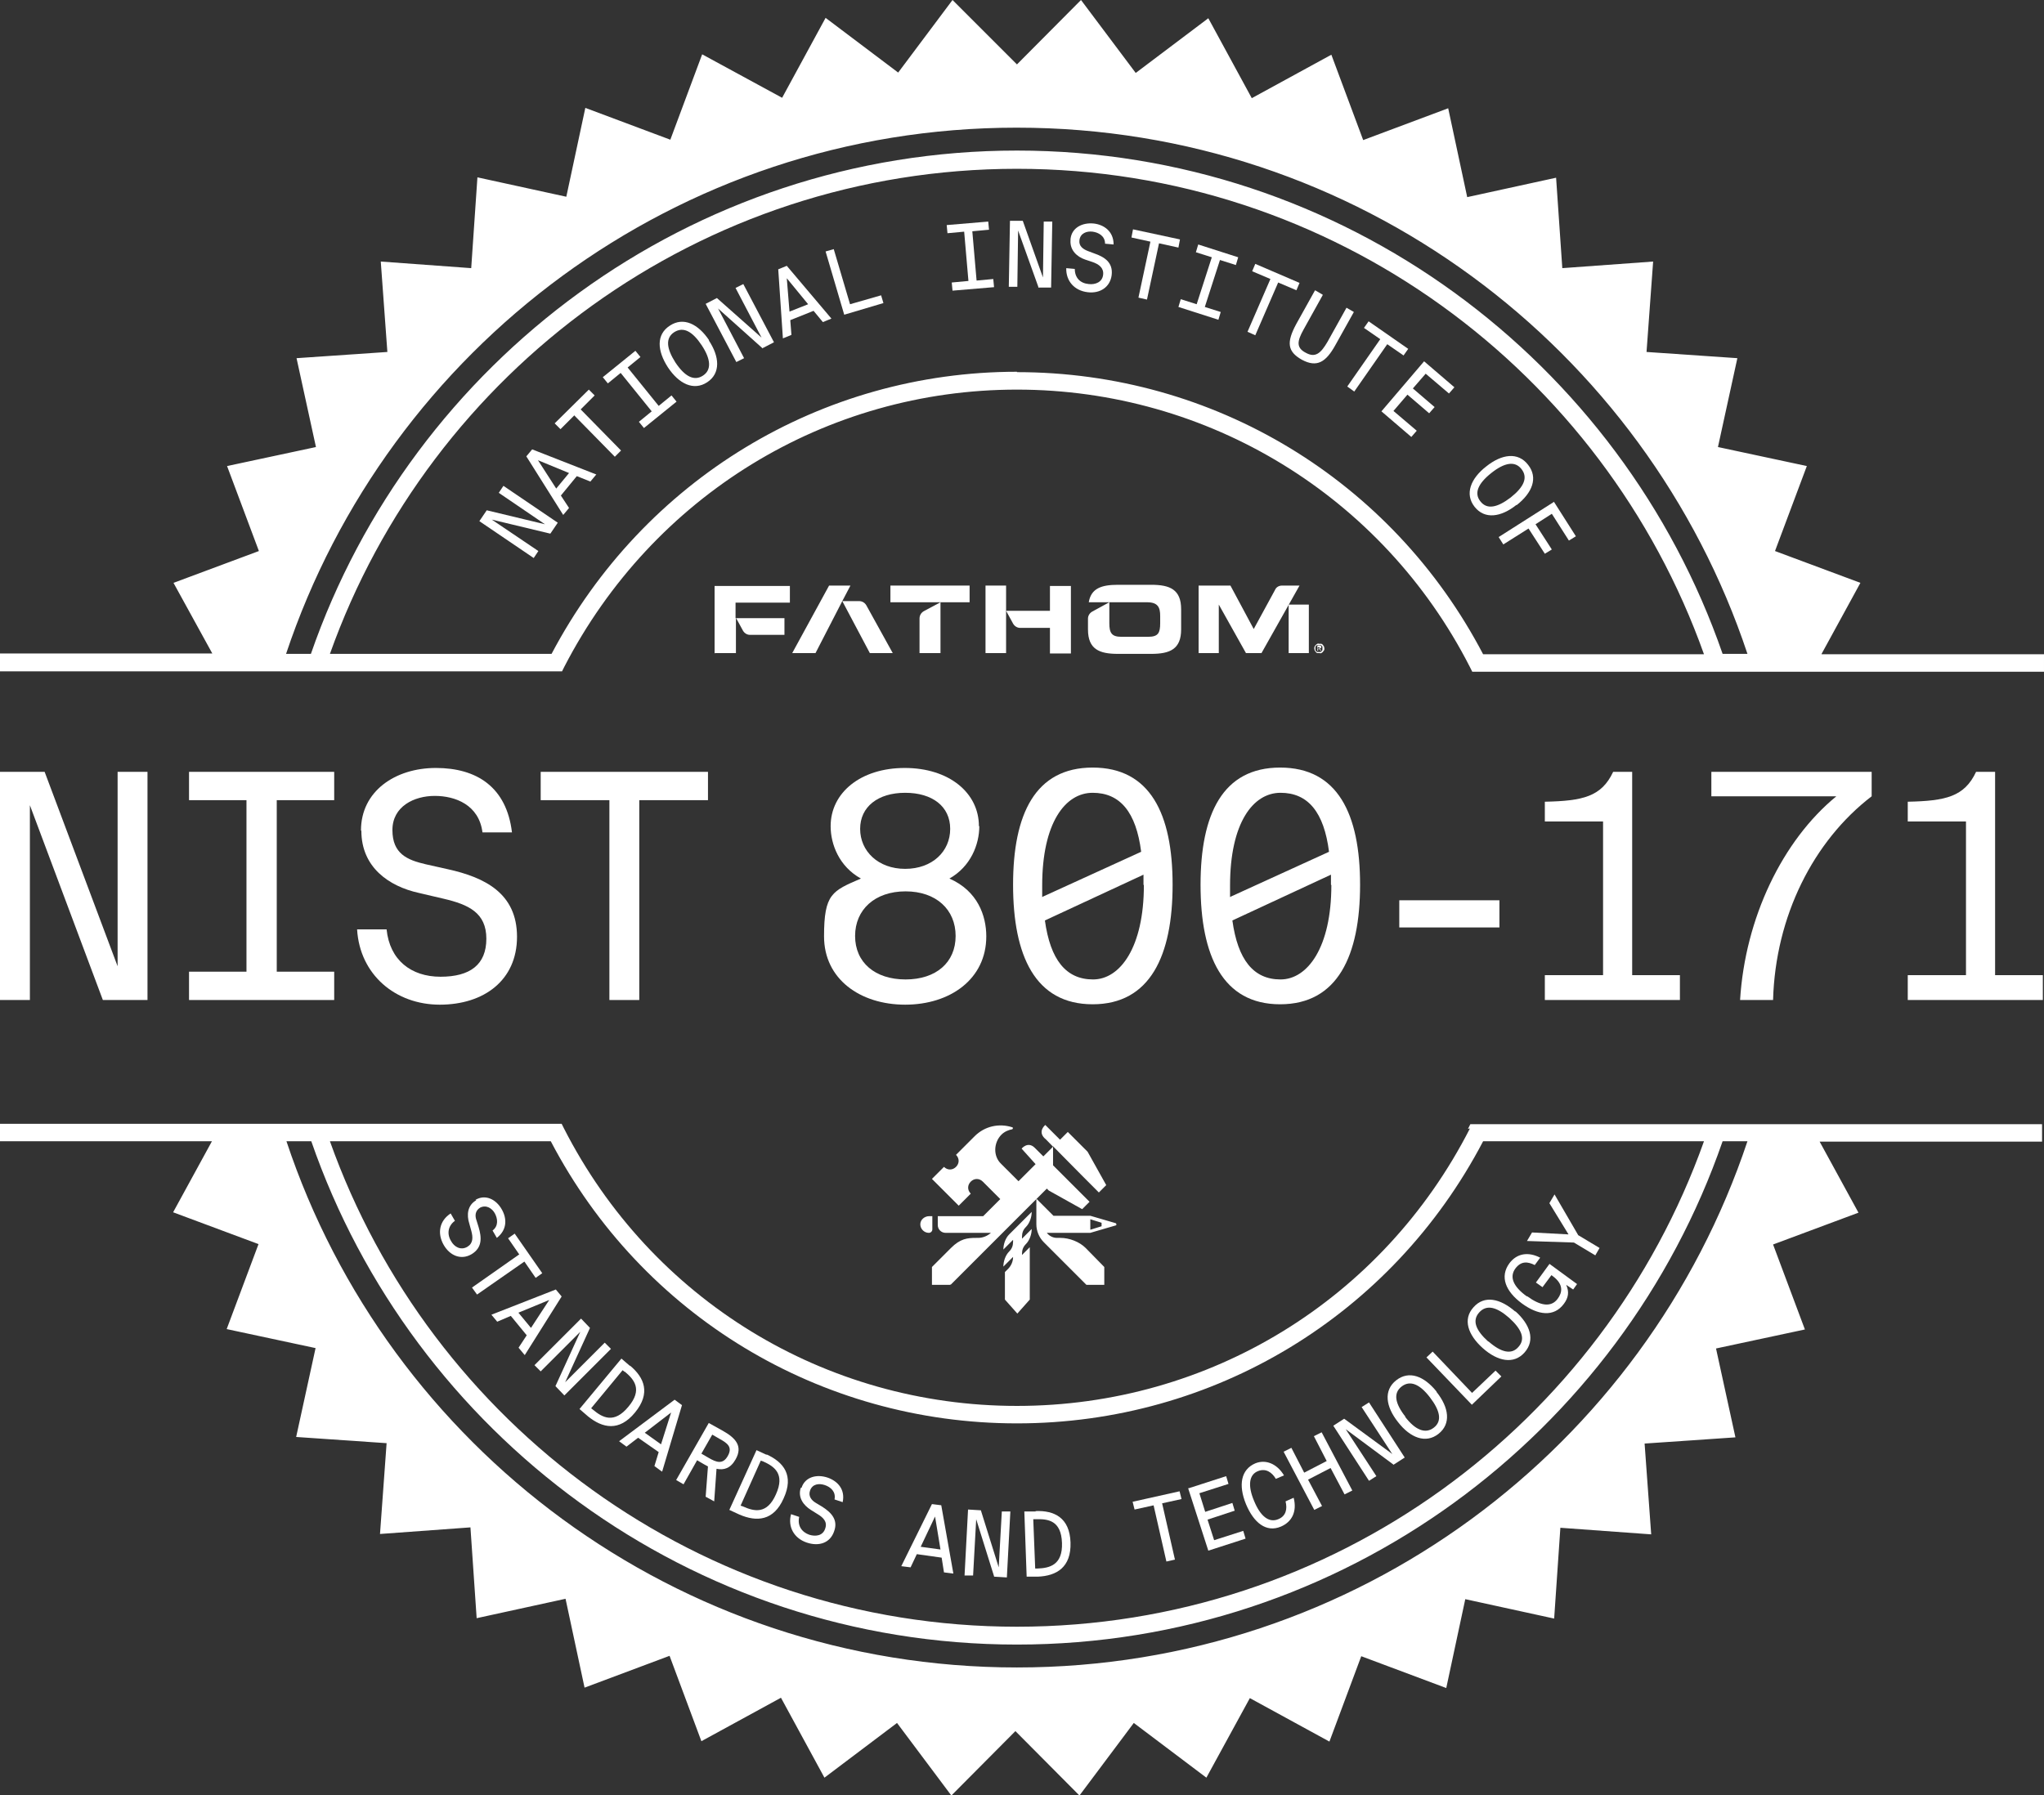 <?xml version="1.0" encoding="UTF-8"?> <svg xmlns="http://www.w3.org/2000/svg" id="a" version="1.1" viewBox="0 0 526.6 462.6"><rect x="0" y="0" width="526.6" height="462.6" fill="#333333" stroke="none"/><defs><style> .st0 { fill: #fff; } </style></defs><path class="st0" d="M469.3,168.5l10-18.3-22-8.2,8.2-21.9-22.9-4.9,5-22.9-23.4-1.6,1.7-23.3-23.4,1.7-1.6-23.3-22.9,5-4.9-22.9-21.9,8.2-8.2-22-20.5,11.2-11.2-20.6-18.7,14.1L278.5,0l-16.5,16.6L245.4,0l-14,18.7-18.7-14.1-11.2,20.6-20.6-11.2-8.2,22-21.9-8.2-4.9,22.9-22.9-5-1.6,23.4-23.3-1.7,1.7,23.3-23.4,1.6,5,22.9-22.9,4.9,8.2,21.9-22,8.2,10,18.2H0v4.6h143.4c0,0,1.4,0,1.4,0l.6-1.2c22.8-44.1,67.4-71.4,116.6-71.4s94.2,27.4,116.7,71.5l.6,1.2h147.3v-4.5h-57.3,0ZM262,32.9c87.6,0,162,56.8,188.2,135.6h-6.4c-26.1-75.4-97.7-129.7-181.8-129.7S106.2,93.1,80.1,168.5h-6.4c26.3-78.8,100.6-135.6,188.2-135.6h0ZM262,95.8c-50.4,0-96.2,27.8-119.9,72.7h-57.1c25.9-72.8,95.4-125,177-125s151.1,52.3,177,125.1h-56.9c-23.5-44.9-69.4-72.7-120.1-72.7h0Z"></path><path class="st0" d="M378.7,290.8c-22.5,44.1-67.2,71.5-116.7,71.5s-94.2-27.4-116.7-71.5l-.6-1.2H0v4.5h54.6l-10,18.3,22,8.2-8.2,21.9,22.9,4.9-5,22.9,23.3,1.6-1.7,23.4,23.3-1.7,1.6,23.4,22.9-5,4.9,22.9,21.9-8.2,8.2,22,20.5-11.2,11.2,20.6,18.7-14.1,14,18.7,16.5-16.6,16.5,16.6,14-18.7,18.7,14.1,11.2-20.5,20.5,11.2,8.2-22,21.9,8.2,4.9-22.9,22.9,5,1.6-23.4,23.4,1.7-1.7-23.4,23.4-1.6-5-22.9,22.9-4.9-8.2-21.9,22-8.2-10-18.3h57.3v-4.5h-147.3l-.6,1.2h0ZM262,429.7c-87.6,0-162-56.8-188.2-135.6h6.4c26.1,75.4,97.7,129.7,181.8,129.7s155.7-54.3,181.8-129.7h6.4c-26.3,78.8-100.6,135.6-188.2,135.6ZM439,294.1c-25.9,72.8-95.4,125.1-177,125.1s-151.1-52.3-177-125.1h56.9c23.5,44.9,69.4,72.7,120.1,72.7s96.6-27.8,120.1-72.7h56.9Z"></path><path class="st0" d="M236.9,159.4v8.9h5.4v-13.1l-4.3,2.3c-.7.4-1.1,1.1-1.1,1.9h0Z"></path><polygon class="st0" points="229.4 155.2 242.2 155.2 249.8 155.2 249.8 150.9 229.4 150.9 229.4 155.2"></polygon><path class="st0" d="M296.6,150.7h-8.6c-4.2,0-6.9.9-7.5,4.5h15c2.8,0,3.4,1.3,3.4,3.5v1.9c0,2.5-.5,3.5-3.1,3.5h-6.9c-2.5,0-3.1-1-3.1-3.5v-2.3h0v-3.1l-4.4,2.4c-.7.4-1.1,1.1-1.1,1.8v2.8c0,5.1,2.9,6.3,7.7,6.3h8.6c4.8,0,7.7-1.2,7.7-6.3v-5.2c0-5.1-2.9-6.3-7.7-6.3h0Z"></path><polygon class="st0" points="213.6 150.9 204.1 168.3 210.1 168.3 217 154.9 219.1 150.9 213.6 150.9"></polygon><path class="st0" d="M221.5,154.9h-4.5l7.1,13.4h5.9l-6.8-12.3c-.4-.7-1.1-1.1-1.9-1.1h0Z"></path><rect class="st0" x="332" y="155.8" width="5.2" height="12.5"></rect><path class="st0" d="M330.3,150.9c-.8,0-1.5.4-1.8,1.1l-5.5,10.1-6-11.2h-8.2v17.4h5.2v-12.5h0l7,12.5h4l9.8-17.4h-4.5Z"></path><path class="st0" d="M184.2,168.3h5.4v-9.1l1.8,3.3c.4.7,1.1,1.1,1.8,1.1h8.9v-4.3h-12.6v-4h14v-4.3h-19.4v17.4h0Z"></path><polygon class="st0" points="253.9 150.9 253.9 168.3 259.2 168.3 259.2 157.4 259.2 150.9 253.9 150.9"></polygon><path class="st0" d="M270.5,157.4h-11.3l1.8,3.3c.4.7,1.1,1.1,1.8,1.1h7.7v6.6h5.4v-17.4h-5.4v6.6h0Z"></path><path class="st0" d="M338.7,166.6c0-.1.2-.3.3-.4s.2-.2.4-.3.3,0,.5,0,.3,0,.5,0c.1,0,.3.1.4.3.1.1.2.2.3.4,0,.1.1.3.1.5s0,.4-.1.5-.2.3-.3.4c-.1.1-.2.2-.4.3s-.3,0-.5,0-.3,0-.5,0c-.1,0-.3-.1-.4-.3-.1-.1-.2-.2-.3-.4,0-.1-.1-.3-.1-.5s0-.3.1-.5ZM338.9,167.5c0,.1.1.2.2.3,0,.1.2.2.3.2s.3,0,.4,0,.3,0,.4,0,.2-.1.3-.2c0-.1.2-.2.2-.3,0-.1,0-.3,0-.4s0-.3,0-.4-.1-.2-.2-.3-.2-.2-.3-.2-.3,0-.4,0-.3,0-.4,0-.2.1-.3.2-.2.2-.2.3c0,.1,0,.3,0,.4s0,.3,0,.4ZM339.9,166.3c.2,0,.3,0,.4.1,0,0,.1.2.1.3s0,.2-.1.3c0,0-.2.1-.3.1l.4.6h-.2l-.4-.6h-.2v.6h-.2v-1.4h.6ZM339.8,167h.1s0,0,.1,0c0,0,0,0,0,0s0,0,0-.1,0,0,0-.1c0,0,0,0,0,0s0,0-.1,0h-.4v.5h.2Z"></path><path class="st0" d="M26.5,257.7l-18.8-50.2v50.2H0v-58.8h11.5l18.8,50.1v-50.1h7.7v58.8s-11.5,0-11.5,0Z"></path><path class="st0" d="M48.7,198.9h37.4v7.3h-14.8v44.2h14.8v7.3h-37.4v-7.3h14.8v-44.2h-14.8v-7.3h0Z"></path><path class="st0" d="M93,214c0-10.1,8.8-16.1,19.3-16.1s18.2,4.9,19.6,16.6h-7.6c-.9-7.1-7-9.4-12.3-9.4s-10.9,2.7-10.9,8.8,3.8,7.7,8.5,8.8l5.8,1.3c9.5,2.1,17.8,6.2,17.8,17.4s-8.5,17.5-19.9,17.5-20.6-7.7-21.3-19.4h7.6c.8,7.9,6.3,12.2,13.9,12.2s11.8-3.1,11.8-9.8-4.6-8.8-11-10.3l-6.4-1.5c-7.7-1.7-14.8-6.6-14.8-16h0Z"></path><path class="st0" d="M157,206.2h-17.7v-7.3h43.1v7.3h-17.7v51.5h-7.7v-51.5h0Z"></path><path class="st0" d="M252.3,212.9c0,4.7-2.2,10.4-7.7,13.5,7.3,3.2,9.5,9.6,9.5,14.9,0,11-9.3,17.6-20.9,17.6s-20.9-6.6-20.9-17.6,2.1-11.7,9.5-14.9c-5.6-3.1-7.8-8.8-7.8-13.5,0-8.6,7.7-15,19.1-15s19.1,6.4,19.1,15h0ZM220.3,241.2c0,6.8,5.1,11.2,13,11.2s12.9-4.4,12.9-11.2-5-11.5-12.9-11.5-13,4.7-13,11.5ZM233.2,204.3c-7,0-11.6,3.6-11.6,9.3s4.6,10.3,11.6,10.3,11.6-4.5,11.6-10.3-4.6-9.3-11.6-9.3Z"></path><path class="st0" d="M261,228c0-18.2,5.7-30.2,20.5-30.2s20.6,11.9,20.6,30.2-5.8,30.8-20.6,30.8-20.5-12.5-20.5-30.8h0ZM268.6,231.1l25.4-11.6c-1.3-10.2-5.4-15.2-12.5-15.2s-13,7.8-13,23.9,0,2,0,3h0ZM294.6,228c0-.9,0-1.7,0-2.6l-25.4,11.8c1.4,10.1,5.4,15.2,12.4,15.2s13.1-8.3,13.1-24.3Z"></path><path class="st0" d="M309.3,228c0-18.2,5.7-30.2,20.5-30.2s20.6,11.9,20.6,30.2-5.8,30.8-20.6,30.8-20.5-12.5-20.5-30.8h0ZM317,231.1l25.4-11.6c-1.3-10.2-5.4-15.2-12.5-15.2s-13,7.8-13,23.9,0,2,0,3h0ZM342.9,228c0-.9,0-1.7,0-2.6l-25.4,11.8c1.4,10.1,5.4,15.2,12.4,15.2s13.1-8.3,13.1-24.3h0Z"></path><path class="st0" d="M360.5,239v-7h25.8v7h-25.8Z"></path><path class="st0" d="M420.5,198.9v52.4h12.3v6.4h-34.8v-6.4h15v-39.6h-15v-5.1c9.8-.2,14.6-1.3,17.6-7.7h4.9Z"></path><path class="st0" d="M440.9,198.9h41.3v6.3c-15,11.5-24.8,30.9-25.4,52.5h-8.5c1.3-21.1,10.9-41.1,24.8-52.5h-32.2v-6.3h0Z"></path><path class="st0" d="M514,198.9v52.4h12.3v6.4h-34.8v-6.4h15v-39.6h-15v-5.1c9.8-.2,14.6-1.3,17.6-7.7h4.9Z"></path><path class="st0" d="M287.4,315.2l-6.5-1.9h-9.5l-4.4-4.4v6.6c0,1.7.7,3.4,1.9,4.6l11,11h4.6v-4.6l-4.8-4.9c-1.6-1.6-4.2-2.6-6.5-2.6h-.9c-1,0-2-.5-2.6-1.3h11.2l6.5-1.9c.3,0,.3-.5,0-.6h0ZM283.8,316l-2.9.9v-2.7l2.9.9v1h0ZM240.2,316.8c0,.5-.4.9-.9.9-1.2,0-2.2-1-2.2-2.2,0-1.2,1.1-2.1,2.3-2.1h.8v3.4h0ZM244.7,331.1h-4.6v-4.6c1.4-1.4,2.5-2.5,4.9-4.9s4.2-2.6,6.5-2.6h.5c1.2,0,2.4-.5,3.3-1.3h-11.7c-1.1,0-2-.9-2-2v-2.3h11.7c1.5-1.5,3-3,4.4-4.4l-4.5-4.5h0c-.9-.9-2.2-.9-3.1,0s-.9,2.2,0,3.1l-3.1,3.1-6.9-6.9,3.1-3.1c.9.9,2.2.9,3.1,0s.9-2.2,0-3.1h0l4.6-4.6.2-.2c2.6-2.6,6.3-3.4,9.7-2.3.2,0,.2.4,0,.5-1,.2-2,.6-2.8,1.4-2,2-2.2,5.5-.1,7.5l4.5,4.5c.7-.7,4.4-4.4,4.4-4.4l-3.6-4s1.6-2,3.4-.2.9.9,2.2,2.2l2.5-2.5c-1.1-1.1-1.9-2-2.2-2.2-1.8-1.8.2-3.4.2-3.4l3.8,3.8,2-2,5.1,5.1,4.8,8.6-1.9,1.9s-7.9-7.9-11.8-11.9v4.9c4.1,4.1,9.4,9.4,9.4,9.4l-1.9,1.9-8.6-4.8-.5-.5-24.7,24.7h0ZM265.8,312.3h0c0,1.3-.5,2.9-1.5,3.9h0c-.7.7-1,1.5-1,2.5v.5l2.5-2.5c0,1.3-.5,2.9-1.5,3.9h0c-.7.7-1,1.5-1,2.5v.3l2-2v13.5l-3.2,3.6-3.2-3.6v-7.1l.8-.8c.8-.8,1.3-1.9,1.3-3.1h0l-2.5,2.5c0-1.3.5-2.9,1.5-3.9h0c.7-.7,1-1.5,1-2.5v-.5l-2.5,2.5c0-1.3.5-2.9,1.5-3.9l5.9-5.9h0Z"></path><path class="st0" d="M141.7,137.5l-15-3.6,12,8.1-1.2,1.8-14-9.5,1.9-2.8,15,3.6-11.9-8.1,1.2-1.8,14,9.5-1.9,2.8h0Z"></path><path class="st0" d="M153.6,122.3l-1.5,1.8-3.5-1.4-4.1,5,2.1,3.2-1.5,1.8-9.5-15.1,1.5-1.8,16.6,6.5h0ZM143.3,125.9l3.3-4-8-3.3,4.7,7.3h0Z"></path><path class="st0" d="M148,107l-3.6,3.6-1.5-1.5,8.8-8.7,1.5,1.5-3.6,3.6,10.4,10.6-1.6,1.6-10.4-10.6h0Z"></path><path class="st0" d="M155.3,97.2l8.4-6.8,1.3,1.6-3.3,2.7,8,9.9,3.3-2.7,1.3,1.6-8.4,6.8-1.3-1.6,3.3-2.7-8-9.9-3.3,2.7-1.3-1.6Z"></path><path class="st0" d="M182.6,87.7c2.8,4.2,3.1,8.5-.4,10.8-3.5,2.3-7.3.4-10.1-3.8-2.8-4.3-3.1-8.5.5-10.8,3.5-2.3,7.3-.4,10.1,3.8h0ZM174,93.4c2.4,3.6,4.8,4.9,7.1,3.4,2.3-1.5,2-4.3-.3-7.8-2.4-3.6-4.7-4.9-7.1-3.4-2.3,1.5-2,4.2.3,7.8h0Z"></path><path class="st0" d="M196.5,89.8l-11.5-10.3,6.7,12.8-2,1-7.9-15,2.9-1.5,11.5,10.2-6.7-12.8,2-1,7.9,15-2.9,1.5Z"></path><path class="st0" d="M214.2,82.1l-2.2.9-2.4-2.9-6,2.4.3,3.8-2.2.9-1.2-17.8,2.2-.9,11.5,13.6h0ZM203.4,80.3l4.8-1.9-5.5-6.7.7,8.6h0Z"></path><path class="st0" d="M219,78.4l8-2.3.6,2-10.1,3-4.8-16.3,2.1-.6,4.2,14.2h0Z"></path><path class="st0" d="M243.9,58l10.7-.9.2,2.1-4.3.4,1.1,12.7,4.3-.4.2,2.1-10.7.9-.2-2.1,4.3-.4-1.1-12.7-4.3.4s-.2-2.1-.2-2.1Z"></path><path class="st0" d="M267.5,73.9l-5.2-14.5-.2,14.5h-2.2s.3-17,.3-17h3.3s5.2,14.6,5.2,14.6l.2-14.4h2.2s-.3,17-.3,17h-3.3c0,0,0,0,0,0Z"></path><path class="st0" d="M275.8,61.6c.3-2.9,3-4.3,6-4,2.6.3,5.1,2,5.1,5.4l-2.2-.2c0-2-1.7-2.9-3.2-3.1s-3.2.4-3.4,2.2c-.2,1.5.9,2.3,2.2,2.8l1.6.6c2.6.9,4.9,2.3,4.5,5.6-.4,3.1-3,4.8-6.2,4.4-3.4-.4-5.6-2.9-5.5-6.2l2.2.2c0,2.3,1.4,3.7,3.6,3.9,1.7.2,3.5-.5,3.7-2.4.2-1.7-1-2.7-2.8-3.3l-1.8-.6c-2.1-.7-4-2.4-3.8-5h0Z"></path><path class="st0" d="M296.5,62.3l-5-1.1.4-2.1,12.1,2.6-.4,2.1-5-1.1-3.1,14.5-2.2-.5,3.1-14.5h0Z"></path><path class="st0" d="M308.7,63l10.3,3.3-.6,2-4.1-1.3-3.9,12.1,4.1,1.3-.6,2-10.3-3.3.6-2,4.1,1.3,3.9-12.1-4.1-1.3.6-2Z"></path><path class="st0" d="M327.3,71.9l-4.7-2,.8-1.9,11.4,4.9-.8,1.9-4.7-2-5.9,13.6-2-.9,5.9-13.6h0Z"></path><path class="st0" d="M340.8,76l-5,9c-1.6,2.9-1.9,4.6.6,5.9,2.5,1.4,3.9.1,5.6-2.8l4.9-8.8,1.9,1.1-4.8,8.6c-2.4,4.3-4.7,5.8-8.6,3.7-3.7-2.1-4-4.4-1.5-9.1l4.9-8.8,1.9,1.1h0Z"></path><path class="st0" d="M355.6,87.4l-4.2-2.9,1.2-1.7,10.2,7.1-1.2,1.7-4.2-2.9-8.5,12.2-1.8-1.3,8.5-12.2h0Z"></path><path class="st0" d="M367,93.2l7.7,6.6-1.4,1.6-6-5.1-3.3,3.8,5.6,4.8-1.4,1.6-5.6-4.8-3.6,4.2,6,5.1-1.4,1.6-7.7-6.6,11-12.9h0Z"></path><path class="st0" d="M390.7,130.1c-4,3.2-8.2,3.8-10.8.5-2.6-3.3-1-7.3,3-10.4,4-3.2,8.2-3.8,10.8-.4,2.6,3.3,1.1,7.2-3,10.4ZM384.2,121.9c-3.4,2.7-4.5,5.2-2.8,7.3,1.7,2.2,4.4,1.6,7.8-1,3.4-2.7,4.5-5.1,2.8-7.3-1.7-2.2-4.4-1.7-7.8,1h0Z"></path><path class="st0" d="M400.4,129.4l5.6,8.8-1.8,1.1-4.4-6.9-4.2,2.7,4.2,6.5-1.8,1.1-4.2-6.5-6.5,4.1-1.2-1.9,14.3-9.1h0Z"></path><path class="st0" d="M122.5,309.2c2.5-1.5,5.3-.2,6.8,2.5,1.3,2.3,1.4,5.2-1.3,7.3l-1.1-1.9c1.6-1.2,1.3-3.1.6-4.4s-2.2-2.3-3.8-1.5c-1.3.8-1.4,2.1-.9,3.4l.5,1.6c.8,2.7,1,5.3-1.8,7-2.7,1.6-5.6.4-7.2-2.4-1.7-3-1.1-6.2,1.8-8.1l1.1,1.9c-1.8,1.3-2.1,3.4-1,5.2.8,1.5,2.5,2.5,4.2,1.5,1.5-.9,1.5-2.4,1-4.2l-.5-1.8c-.7-2.2-.5-4.7,1.8-6h0Z"></path><path class="st0" d="M133.8,323.3l-2.9-4.2,1.7-1.2,7.1,10.2-1.7,1.2-2.9-4.2-12.2,8.5-1.3-1.8,12.1-8.5h0Z"></path><path class="st0" d="M135.1,349.1l-1.5-1.8,2.1-3.2-4.1-5-3.5,1.5-1.5-1.8,16.6-6.5,1.5,1.8-9.5,15.1h0ZM133.5,338.2l3.3,4,4.7-7.2-8,3.3h0Z"></path><path class="st0" d="M143.1,357.2l6.4-14-10.2,10.2-1.6-1.6,12-12,2.3,2.4-6.4,14,10.2-10.2,1.6,1.6-12,12-2.3-2.4h0Z"></path><path class="st0" d="M162.3,351.9c3.7,3.1,5.4,7.1,1.3,12.1-4.1,5-8.4,4-12.1,1l-2.2-1.9,10.8-13,2.2,1.9ZM160.9,353.5l-.5-.4-8.1,9.8.5.4c2.4,2,5.4,3.7,9.1-.8,3.7-4.4,1.5-7-.9-9h0Z"></path><path class="st0" d="M170.5,379.2l-1.9-1.4,1.1-3.6-5.3-3.7-3,2.3-1.9-1.4,14.3-10.7,1.9,1.4-5.1,17.1ZM166.1,369.2l4.2,3,2.6-8.2-6.9,5.3h0Z"></path><path class="st0" d="M182.4,377.9c-.4-.2-.7-.4-1.1-.6l-1.7-1-3.5,6.2-1.9-1.1,8.4-14.7,3.6,2c3.2,1.8,5.3,3.9,3.3,7.4-1.3,2.3-3,2.8-4.9,2.4l-.6,8.4-2.2-1.2.6-7.9h0ZM183.5,369.7l-2.8,4.9,1.9,1.1c1.9,1.1,3.6,1.8,4.9-.5,1.3-2.3-.1-3.3-2.1-4.4l-1.9-1.1h0Z"></path><path class="st0" d="M197.5,374.8c4.4,2,7.1,5.4,4.4,11.3-2.6,5.9-7,6.1-11.4,4.2l-2.6-1.2,7-15.4,2.6,1.2h0ZM196.6,376.6l-.6-.2-5.2,11.6.6.2c2.9,1.3,6.2,2.1,8.5-3.1,2.4-5.3-.4-7.2-3.3-8.5h0Z"></path><path class="st0" d="M206.5,383.4c.9-2.8,3.9-3.6,6.8-2.6,2.5.9,4.5,3,3.8,6.3l-2.1-.7c.4-2-1-3.2-2.5-3.7-1.5-.5-3.2-.3-3.8,1.4-.5,1.4.3,2.5,1.5,3.2l1.5.9c2.4,1.5,4.3,3.4,3.2,6.4-1,3-3.9,4-7.1,2.9-3.2-1.1-4.9-4-4-7.3l2.1.7c-.5,2.2.6,3.9,2.6,4.6,1.6.5,3.5.3,4.1-1.6.6-1.7-.4-2.8-2.1-3.8l-1.6-1c-1.9-1.2-3.4-3.2-2.6-5.7h0Z"></path><path class="st0" d="M245.6,405.5l-2.4-.3-.6-3.8-6.4-.9-1.6,3.4-2.4-.3,7.9-16,2.4.3,3.1,17.5h0ZM237.2,398.6l5.1.7-1.4-8.5-3.7,7.8h0Z"></path><path class="st0" d="M256.1,406.2l-4.6-14.7-.8,14.5h-2.2c0-.1.9-17,.9-17l3.3.2,4.6,14.7.8-14.4h2.2c0,.1-.9,17-.9,17l-3.3-.2h0Z"></path><path class="st0" d="M266.8,389.4c4.8-.2,8.8,1.7,9,8.1.2,6.4-3.6,8.6-8.4,8.8h-2.9c0,.1-.6-16.8-.6-16.8h2.9ZM266.8,391.5h-.6s.5,12.7.5,12.7h.6c3.1-.1,6.5-.9,6.3-6.6-.2-5.8-3.6-6.2-6.7-6.1h0Z"></path><path class="st0" d="M297.3,387.9l-5,1.1-.5-2,12.1-2.7.5,2-5,1.1,3.3,14.5-2.2.5-3.3-14.5h0Z"></path><path class="st0" d="M306.3,383.5l9.6-3.1.6,2-7.5,2.4,1.5,4.8,7-2.3.6,2-7,2.3,1.7,5.3,7.5-2.4.6,2-9.6,3.1-5.2-16.1h0Z"></path><path class="st0" d="M333.3,386c.9,3.6-.5,6.2-3.3,7.4-3.8,1.6-7-1-9-5.8-2-4.9-1.3-8.9,2.4-10.5,2.7-1.1,5.6.1,7.4,3.1l-2.1.9c-1-1.7-2.6-2.8-4.6-2-2.3.9-2.7,3.7-1,7.7,1.6,3.9,3.8,5.7,6.2,4.7,2-.8,2.4-2.6,1.9-4.6l2-.9h0Z"></path><path class="st0" d="M340.5,369.1l7.9,15-2,1-3.6-6.8-5.8,3,3.6,6.8-2,1-7.9-15,2-1,3.3,6.4,5.8-3-3.3-6.4,2-1h0Z"></path><path class="st0" d="M359.1,377.5l-12.4-9.2,7.9,12.1-1.9,1.2-9.2-14.2,2.8-1.8,12.4,9.1-7.9-12.1,1.9-1.2,9.2,14.2-2.8,1.8h0Z"></path><path class="st0" d="M370.1,358.7c3.2,4,3.8,8.2.5,10.8-3.3,2.6-7.3,1-10.4-3-3.2-4-3.8-8.2-.5-10.8s7.2-1.1,10.4,2.9h0ZM362,365.1c2.6,3.4,5.2,4.5,7.4,2.8,2.2-1.7,1.6-4.4-1-7.8-2.6-3.4-5.1-4.5-7.3-2.8-2.2,1.7-1.7,4.4,1,7.8h0Z"></path><path class="st0" d="M379.3,358.9l6-5.7,1.5,1.5-7.6,7.3-11.7-12.2,1.6-1.5,10.2,10.7h0Z"></path><path class="st0" d="M390.4,337.9c3.8,3.4,5.2,7.4,2.4,10.6-2.8,3.2-7,2.3-10.8-1.1-3.8-3.4-5.2-7.4-2.4-10.5,2.8-3.2,6.9-2.3,10.8,1.1h0ZM383.5,345.7c3.2,2.8,5.9,3.5,7.7,1.4,1.9-2.1.8-4.6-2.4-7.5-3.2-2.8-5.8-3.5-7.7-1.4-1.9,2.1-.9,4.6,2.3,7.5Z"></path><path class="st0" d="M393.4,334c3.4,2.5,6.2,3,7.9.7,1.2-1.6,1.6-3.7-1.2-5.8l-.4-.3-2.3,3.1-1.7-1.2,3.5-4.8,7.1,5.2-1,1.4-1.8-1.2c.8,1.8.6,3.3-.6,4.9-2.6,3.5-6.7,2.9-10.8-.1-4.2-3.1-5.8-6.9-3.2-10.4,1.9-2.5,4.8-3,7.9-1.4l-1.4,1.9c-1.8-.9-3.5-1.1-5,.9-1.6,2.2-.5,4.7,3,7.2h0Z"></path><path class="st0" d="M399.2,310l1.3-2.2,6.1,10.5,5.5,3.3-1.1,1.9-5.5-3.3-12.1-.4,1.3-2.2,9.4.5-4.9-8h0Z"></path></svg> 